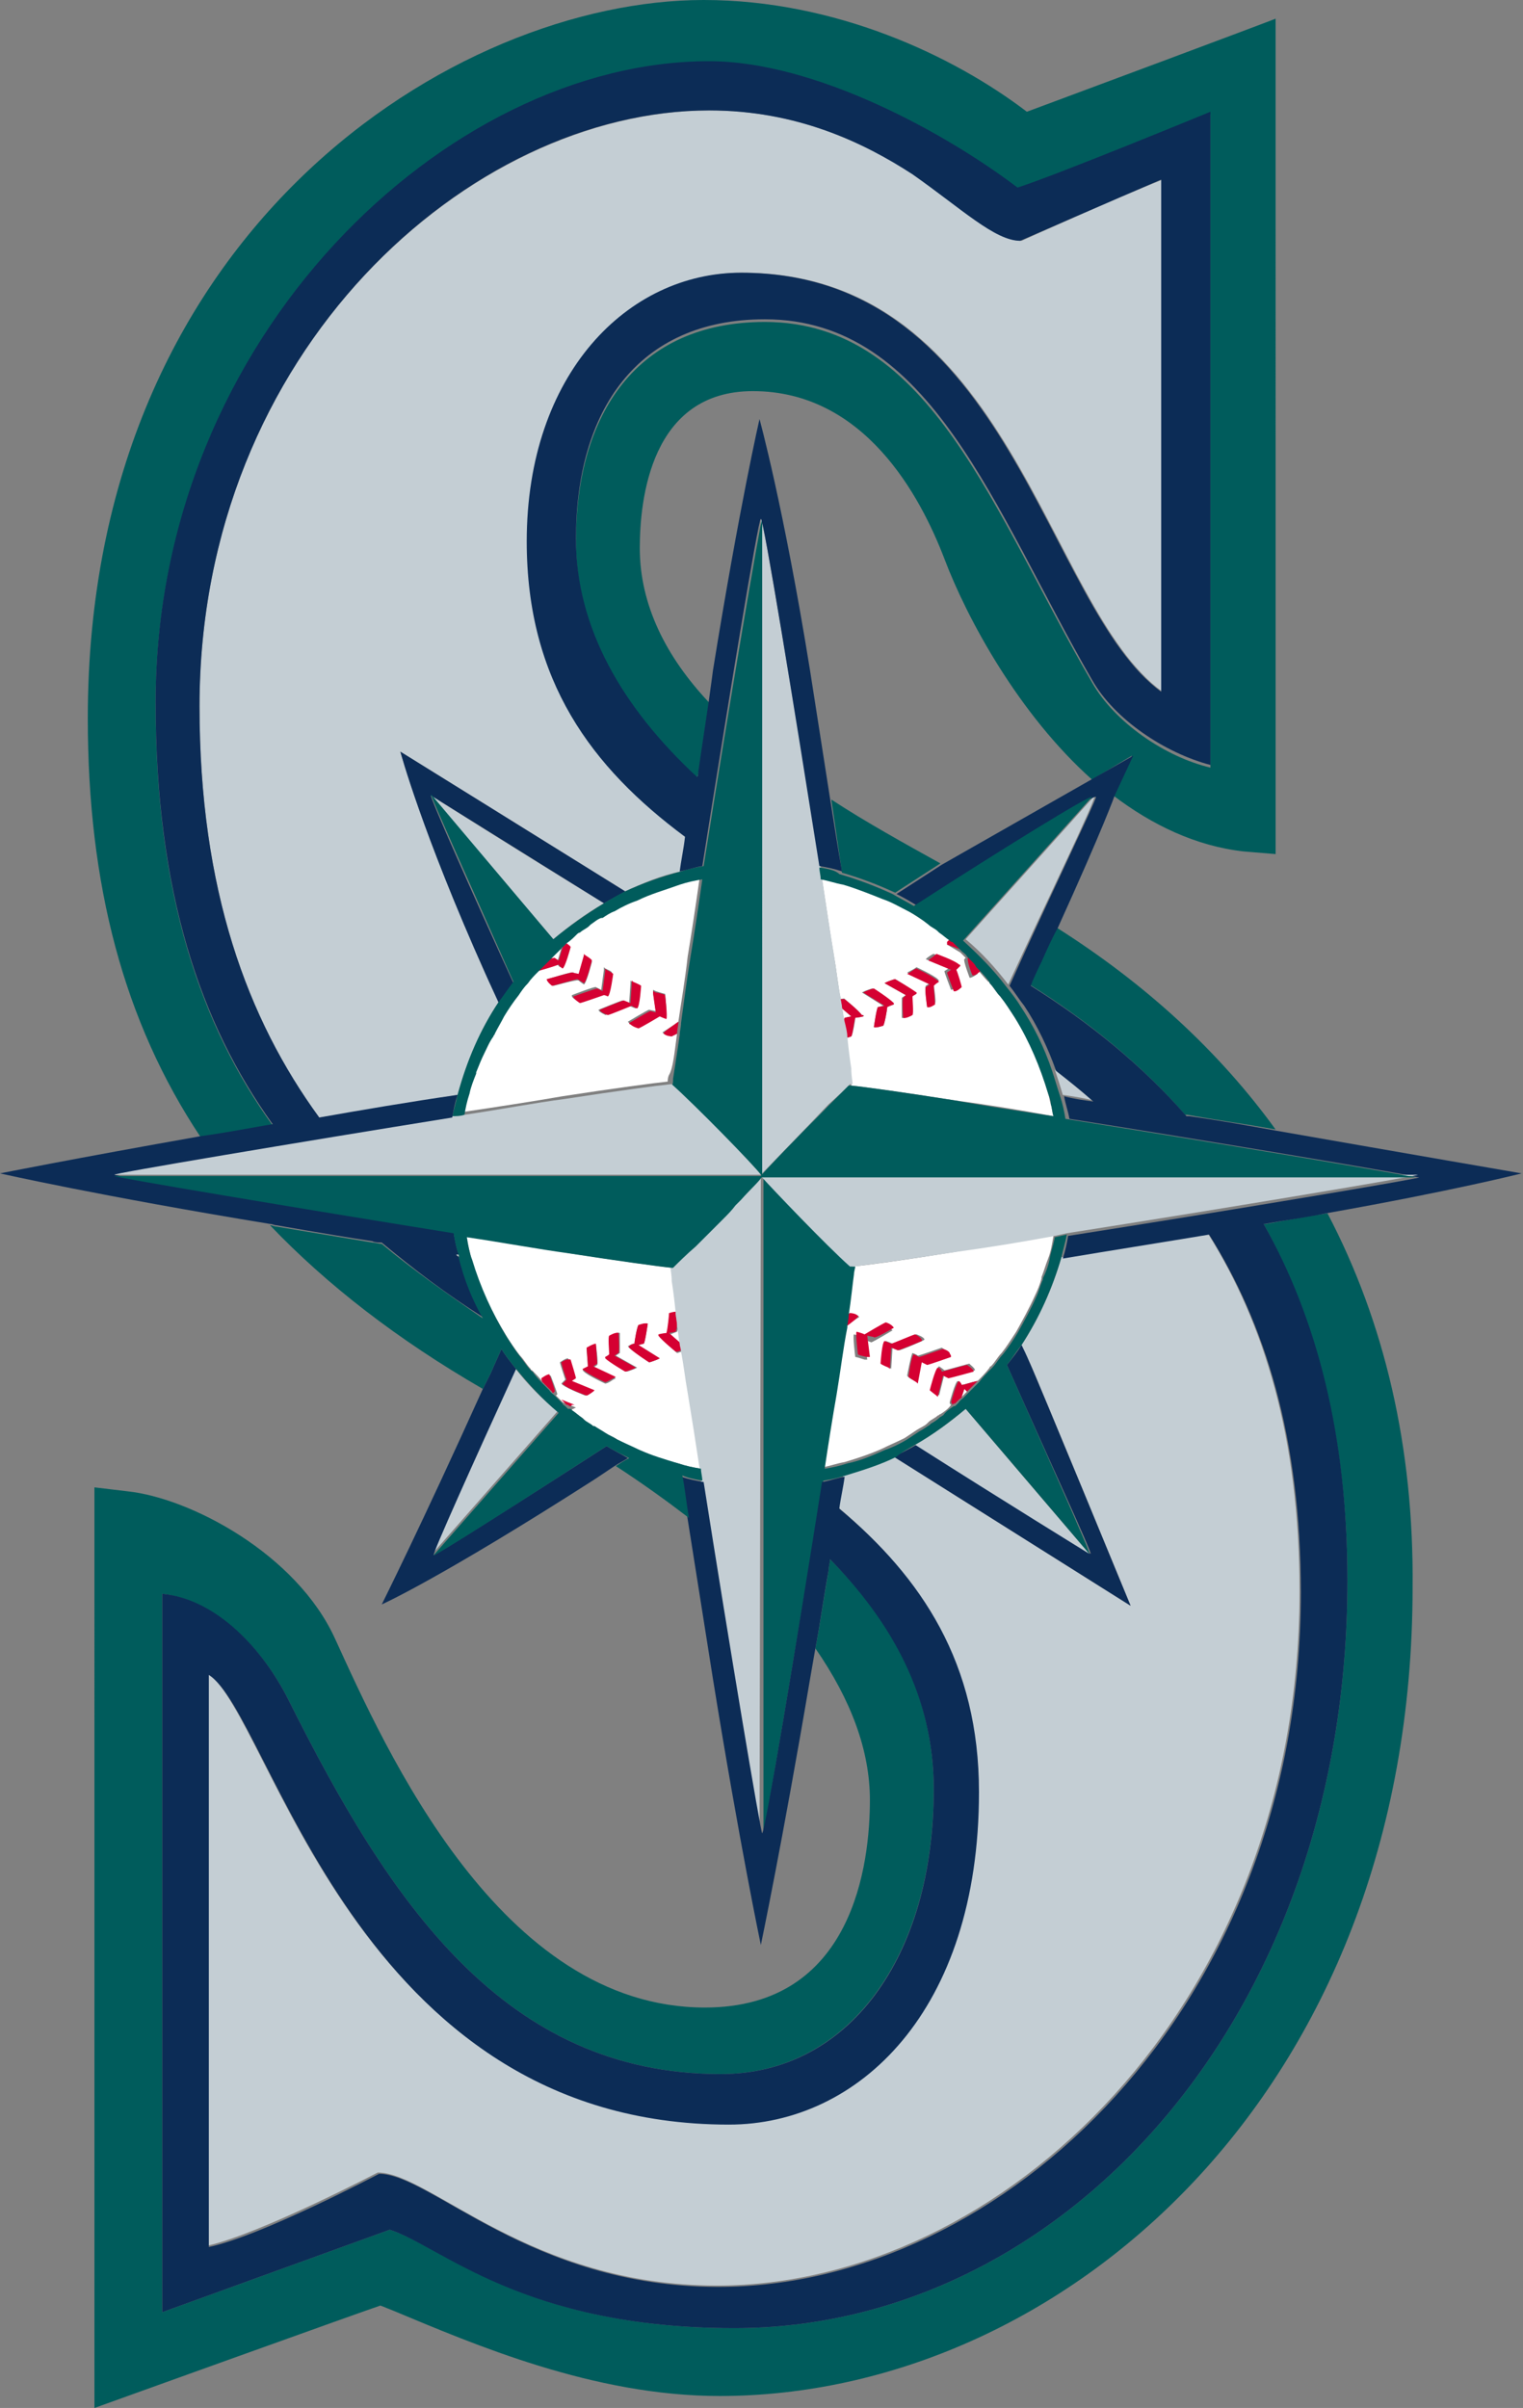 <?xml version="1.0" encoding="utf-8"?>
<svg xmlns="http://www.w3.org/2000/svg" xmlns:xlink="http://www.w3.org/1999/xlink" version="1.1" id="Layer_1" x="0px" y="0px" viewBox="0 0 114.5 181" style="enable-background:new 0 0 114.5 181;">
<rect x="0" y="0" width="114.5" height="181" fill="#808080" stroke="none"/>
<style type="text/css">
	.st0{fill:#005C5C;}
	.st1{fill:#C4CED4;}
	.st2{fill:#FFFFFF;}
	.st3{fill:#D50032;}
	.st4{fill:#0C2C56;}
</style>
<path class="st0" d="M63.3,65.6c1.4,0.4,2.7,0.9,4,1.5l3.4-2.2c-2.7-1.5-5.6-3.1-8.2-4.8L63.3,65.6L63.3,65.6z M48.1,109L48.1,109&#xA;	L48.1,109L48.1,109z M46.4,108.1L46.4,108.1C46.4,108.1,46.4,108.1,46.4,108.1L46.4,108.1z"/>
<path class="st0" d="M99.8,91.2c-1.4,0.2-3,0.5-4.6,0.8l-0.2,0c3.9,7.1,6.3,15.9,6.3,26.8c0,32.9-21.4,56.2-46.1,56.2&#xA;	c-15.8,0-22-6.2-25.9-7.4l-17.1,6.2v-54c4.1,0.5,7.6,4.2,9.5,8c7.6,15.2,16.2,28.1,32.5,28.1c9.6,0,16-8.9,16-21.4&#xA;	c0-7-3.1-12.6-7.8-17.3c0,0.3-0.1,0.5-0.1,0.8c-0.4,2.3-0.7,4.4-1,5.9c2.7,3.9,4.1,7.7,4.1,11.4c0,4.7-1.2,15.6-12.4,15.6&#xA;	c-15.4,0-24-19.4-27.8-27.7c-2.9-6.4-10.9-10.6-15.6-11.1l-2.5-0.3V181c0,0,20-7.2,21.5-7.7c0.5,0.2,1,0.4,1,0.4&#xA;	c6,2.5,15,6.4,24.5,6.4c25.6,0,52.1-22.7,52.1-60.8C106.3,108.8,104.1,99.4,99.8,91.2L99.8,91.2z M79.4,69.7&#xA;	c-0.4,0.8-0.7,1.6-1.2,2.5c0,0-0.3,0.6-0.7,1.5c0,0.1-0.1,0.2-0.1,0.3c4.3,2.7,8.3,5.9,11.7,9.8c0.1,0,0.2,0,0.2,0&#xA;	c2.2,0.4,4.4,0.7,6.6,1.1C91.7,79.1,86.2,74,79.4,69.7L79.4,69.7z M77.2,8.4C71.7,4.2,62.8,0,52.9,0C34.3,0,6.6,17.2,6.6,54&#xA;	c0,12.5,2.7,22.8,8.5,31.5c1.5-0.2,3.1-0.5,4.8-0.8l0.6-0.1c-5.4-7.5-8.8-17.4-8.8-31.7c0-27.6,22.1-48.2,41.7-48.2&#xA;	c8,0,17.8,5.4,23.1,9.6c3.1-1.1,14.5-5.7,14.5-5.7v49.1c-3.4-0.8-7.2-3.4-8.9-6.4c-7.4-12.7-12.1-27.1-24.6-27.1&#xA;	c-9.6,0-14.2,6.9-14.2,16.5c0,6.7,3.5,12.7,9.1,17.9c0-0.1,0-0.3,0.1-0.4c0.3-2.1,0.6-4,0.8-5.4c-3.2-3.4-5.2-7.3-5.2-11.6&#xA;	c0-3.6,0.8-11.8,8.5-11.8c8.4,0,12.6,7.9,14.4,12.6c1.7,4.5,5.6,11.7,11.1,16.6l3-1.8l-1.4,3c0,0,0,0,0,0c2.9,2.2,6.2,3.8,9.8,4.2&#xA;	l2.4,0.2V1.4C96,1.4,79.1,7.7,77.2,8.4L77.2,8.4z"/>
<path class="st1" d="M46.2,68.4L46.2,68.4L46.2,68.4 M66.3,108.9L66.3,108.9L66.3,108.9 M73.5,134.6c0,16.5-9.1,25-18.8,25&#xA;	c-28.2,0-34.4-30.9-39.1-33.8v43c4-0.9,12.8-5.5,12.8-5.5c3.9,0,11.4,8.5,25.5,8.5c21.3,0,43.8-20.9,43.8-52.2&#xA;	c0-11.6-2.7-20.2-6.9-26.9c-3,0.5-7.4,1.2-11,1.8c-0.7,2.4-1.7,4.6-3,6.6c0.3,0.8,0.6,1.3,0.6,1.3c0.6,1.3,7.6,18.3,7.6,18.3&#xA;	s-11.6-7.3-17.8-11.2c-1.2,0.6-2.5,1.1-3.8,1.4c-0.1,0.7-0.2,1.5-0.4,2.4C69.2,118.5,73.5,124.9,73.5,134.6L73.5,134.6z M75.3,101.7&#xA;	L75.3,101.7 M34.5,94.3c-0.1,0-0.1,0-0.2,0c0.1,0.1,0.2,0.1,0.2,0.2C34.5,94.5,34.5,94.4,34.5,94.3L34.5,94.3z M36.5,73.2&#xA;	c-4.8-10.8-6.4-16.7-6.4-16.7S40.9,63.2,47,67c1.3-0.6,2.7-1.2,4.2-1.5c0.1-0.8,0.3-1.7,0.4-2.6c-7-5.3-11.9-11.8-11.9-22.2&#xA;	c0-12.6,7.7-20.2,16.1-20.2c20.3,0,22.8,25.2,31.6,31.5V13.5c-3.3,1.3-10.6,4.6-10.6,4.6c-1.9,0-4.4-2.4-8.1-5&#xA;	c-3.8-2.4-8.8-4.8-15.3-4.8c-18,0-38.4,18-38.4,44.8C15,66.9,18.6,76.6,24,84c2.8-0.4,6.9-1.1,10.4-1.7c0.7-2.5,1.7-4.9,3.1-7&#xA;	C36.9,74.1,36.5,73.2,36.5,73.2L36.5,73.2z M63.5,109.9L63.5,109.9L63.5,109.9 M79.9,82.3c0.7,0.1,1.4,0.2,2.2,0.4&#xA;	c-0.9-0.8-1.8-1.5-2.8-2.3C79.5,81,79.7,81.6,79.9,82.3L79.9,82.3z M35.3,82.2L35.3,82.2L35.3,82.2"/>
<path class="st1" d="M42.2,71.3c-0.3,0.3-0.6,0.6-0.9,0.9C41.6,71.8,41.9,71.5,42.2,71.3C42.2,71.2,42.2,71.2,42.2,71.3z"/>
<path class="st2" d="M50.9,77.7c-0.2,0.1-0.4,0.2-0.4,0.2c0,0-0.4-0.1-0.6-0.2h0h0c0,0-0.1-0.1-0.1-0.1c0,0,0.8-0.5,1.2-0.8&#xA;	c0.2-1.4,0.5-3.1,0.7-4.9c0.3-1.8,0.6-3.8,0.9-5.9c-0.6,0.1-1.1,0.2-1.7,0.4c-1.1,0.3-2.1,0.7-3.2,1.2c-0.6,0.3-1.1,0.5-1.7,0.8h0&#xA;	c-0.3,0.2-0.6,0.3-0.9,0.5l-0.1,0c-0.3,0.2-0.5,0.3-0.8,0.5c0,0-0.1,0.1-0.1,0.1c-0.2,0.2-0.5,0.3-0.7,0.5c-0.1,0.1-0.1,0.1-0.2,0.1&#xA;	c-0.3,0.2-0.6,0.4-0.8,0.7c0.1,0.1,0.3,0.3,0.3,0.3c0,0-0.4,1.5-0.6,1.6c0,0-0.2-0.2-0.3-0.3c-0.2,0.1-1.2,0.4-1.6,0.5&#xA;	c-0.2,0.3-0.5,0.6-0.7,0.8c0,0,0,0,0,0c-0.2,0.3-0.4,0.6-0.7,0.9c-0.4,0.5-0.7,1-1.1,1.6c-0.3,0.4-0.5,0.8-0.7,1.3&#xA;	c0,0.1-0.1,0.1-0.1,0.2c-0.2,0.4-0.4,0.9-0.7,1.3c0,0,0,0,0,0c-0.2,0.5-0.4,1-0.6,1.4c0,0,0,0,0,0c-0.2,0.5-0.3,1-0.5,1.5v0&#xA;	c-0.2,0.5-0.3,1.1-0.4,1.7c2.7-0.4,5.3-0.8,7.6-1.2c3.9-0.6,6.9-1,7.9-1.1c0-0.1,0-0.3,0.1-0.5C50.6,80.3,50.7,79.2,50.9,77.7&#xA;	L50.9,77.7z M41.6,74.1c0,0-0.5-0.3-0.4-0.5c0,0,1.8-0.6,1.9-0.5l0.4,0.2l0.4-1.4l0-0.1l0.1,0.1c0,0,0.5,0.3,0.5,0.4&#xA;	c0,0-0.4,1.6-0.6,1.7c0,0-0.3-0.2-0.4-0.3C43.4,73.6,41.7,74.1,41.6,74.1L41.6,74.1z M43,74.8c0,0,1.8-0.7,1.8-0.6l0.4,0.2l0.2-1.5&#xA;	l0-0.2l0.1,0.1c0,0,0.5,0.2,0.5,0.3c0,0-0.3,1.6-0.4,1.7c0,0-0.3-0.1-0.4-0.3c-0.1,0-1.7,0.6-1.8,0.6C43.5,75.3,42.9,75,43,74.8&#xA;	L43,74.8z M45,75.9c0,0,1.7-0.7,1.8-0.7l0.5,0.2l0.1-1.5l0-0.2l0.1,0.1c0,0,0.5,0.2,0.6,0.3c0,0-0.1,1.6-0.3,1.7&#xA;	c0,0-0.3-0.1-0.5-0.2c0,0-1.7,0.7-1.8,0.7C45.6,76.3,45,76.1,45,75.9L45,75.9z M47.9,77.2c0,0-0.4-0.1-0.6-0.3h0&#xA;	c0,0-0.1-0.1-0.1-0.1c0,0,1.5-0.9,1.6-0.9l0.5,0.1l-0.2-1.4l0-0.2l0.2,0.1c0,0,0.6,0.2,0.7,0.2c0,0,0.2,1.6,0,1.7&#xA;	c0,0-0.4-0.1-0.5-0.2C49.5,76.4,48,77.2,47.9,77.2L47.9,77.2z"/>
<path class="st2" d="M41.9,72.3l0.3-1c-0.3,0.3-0.7,0.6-1,0.9c0.2-0.1,0.4-0.1,0.4-0.1L41.9,72.3L41.9,72.3z M35,92.8&#xA;	c0.1,0.6,0.3,1.1,0.4,1.7c0.6,2.1,1.5,4,2.6,5.8c0.3,0.5,0.7,1.1,1.1,1.6c0.3,0.3,0.5,0.7,0.8,1c0,0.1,0.1,0.1,0.1,0.1&#xA;	c0.3,0.3,0.6,0.6,0.9,1c0-0.2-0.1-0.3-0.1-0.3c0,0,0.4-0.3,0.6-0.3c0,0,0.5,1.3,0.5,1.4l-0.1,0.1c0.2,0.2,0.3,0.3,0.5,0.5l1,0.4&#xA;	l-0.2,0.1c0,0-0.1,0-0.1,0.1c0.3,0.2,0.5,0.4,0.8,0.6c0,0,0.1,0.1,0.1,0.1c0.2,0.2,0.5,0.3,0.7,0.5l0.1,0c0.3,0.2,0.5,0.3,0.8,0.5&#xA;	c0,0,0,0,0,0c0.3,0.2,0.6,0.3,0.9,0.5c0,0,0,0,0,0c0.6,0.3,1.1,0.6,1.7,0.8l0,0c0.9,0.4,1.9,0.8,2.9,1c0.6,0.2,1.1,0.3,1.7,0.4&#xA;	c-0.3-2-0.6-3.9-0.9-5.7c-0.2-1.1-0.3-2.1-0.5-3.1c-0.2,0-0.3,0.1-0.4,0.1c0,0-1-0.9-1.3-1.2l0,0l0,0c0,0,0-0.1,0-0.1&#xA;	c0,0,0.4-0.1,0.6-0.1c0-0.2,0.2-1.3,0.3-1.4c0,0,0.2-0.1,0.5-0.1c-0.1-0.9-0.2-1.7-0.3-2.4l0,0c0,0,0,0,0,0&#xA;	c-0.1-0.5-0.1-0.9-0.1-1.1c-1-0.1-3.9-0.5-7.8-1.1C40.3,93.7,37.7,93.3,35,92.8L35,92.8z M43.2,103.6l-0.3,0.2l1.7,0.7l-0.1,0.1&#xA;	c0,0-0.3,0.3-0.5,0.3c0,0-1.3-0.5-1.7-0.8h0c0,0-0.1-0.1-0.1-0.1c0,0,0.2-0.2,0.3-0.3c-0.1-0.3-0.4-1.2-0.4-1.3c0,0,0.4-0.3,0.6-0.3&#xA;	C42.8,102.2,43.2,103.4,43.2,103.6L43.2,103.6z M47.7,101c0-0.2,0.2-1.3,0.3-1.4c0,0,0.6-0.2,0.7-0.1c0,0-0.2,1.4-0.3,1.5l-0.4,0.1&#xA;	l1.6,1l-0.2,0.1c0,0-0.5,0.2-0.6,0.2c0,0-1.2-0.8-1.5-1.1l0,0h0c0,0-0.1-0.1-0.1-0.1C47.2,101.2,47.5,101,47.7,101L47.7,101z&#xA;	 M45.9,100.4c0,0,0.5-0.3,0.7-0.2c0,0,0,1.4,0,1.5l-0.3,0.2l1.6,0.9l-0.2,0.1c0,0-0.5,0.2-0.6,0.2c0,0-1.2-0.7-1.5-1l0,0l0,0&#xA;	c0,0-0.1-0.1-0.1-0.1c0,0,0.2-0.1,0.4-0.2C45.9,101.6,45.8,100.5,45.9,100.4L45.9,100.4z M44.8,101.1c0,0,0.2,1.3,0.1,1.5l-0.3,0.2&#xA;	l1.7,0.8l-0.2,0.1c0,0-0.4,0.3-0.6,0.3c0,0-1.3-0.6-1.6-0.9l0,0h0c0,0-0.1-0.1-0.1-0.1c0,0,0.2-0.1,0.4-0.2c0-0.2-0.1-1.3-0.1-1.4&#xA;	C44.1,101.3,44.6,101,44.8,101.1L44.8,101.1z"/>
<path class="st2" d="M50.4,100.3l0.8,0.7L51,99.6c0,0.3-0.1,0.5-0.1,0.5L50.4,100.3L50.4,100.3z M64.1,95.2c0,0.2,0,0.4-0.1,0.6&#xA;	c-0.1,0.7-0.2,1.8-0.4,3.1c0.2-0.1,0.2-0.2,0.3-0.2c0,0,0.4,0.1,0.6,0.2l0,0c0,0,0.1,0.1,0.1,0.1c0,0-0.7,0.4-1.1,0.7&#xA;	c-0.2,1.4-0.5,3.1-0.8,5c-0.3,1.8-0.6,3.7-0.9,5.6h0c0.6-0.1,1.1-0.3,1.7-0.4h0c1-0.3,1.9-0.6,2.8-1h0c0.6-0.3,1.1-0.5,1.7-0.8&#xA;	c0.3-0.2,0.6-0.4,0.9-0.6c0,0,0,0,0,0c0.3-0.2,0.6-0.3,0.8-0.5l0.1-0.1c0.2-0.2,0.5-0.3,0.7-0.5c0.1,0,0.1-0.1,0.2-0.1&#xA;	c0.3-0.2,0.6-0.4,0.8-0.7c-0.1-0.1-0.1-0.1-0.1-0.2c0,0,0.4-1.5,0.6-1.6c0,0,0.2,0.2,0.3,0.3c0.1,0,0.7-0.2,1.2-0.3&#xA;	c0.3-0.3,0.6-0.6,0.9-1c0-0.1,0.1-0.1,0.1-0.1c0.3-0.3,0.5-0.7,0.8-1h0c0.4-0.5,0.7-1,1.1-1.6c0.5-0.9,1-1.8,1.4-2.7c0,0,0,0,0,0&#xA;	c0.2-0.4,0.4-0.9,0.5-1.3c0,0,0-0.1,0-0.1c0.2-0.5,0.3-0.9,0.5-1.4c0.2-0.5,0.3-1.1,0.4-1.7c-2.7,0.4-5.2,0.8-7.4,1.2&#xA;	C68.1,94.7,65.2,95.1,64.1,95.2L64.1,95.2z M65.2,102.2l-0.2,0c0,0-0.6-0.2-0.7-0.2c0,0-0.2-1.6-0.1-1.7c0,0,0.4,0.1,0.6,0.2&#xA;	c0,0,1.5-0.9,1.6-0.9c0,0,0.4,0.1,0.6,0.3h0h0c0,0,0.1,0.1,0.1,0.1c0,0-1.5,0.9-1.6,0.9l-0.5-0.2L65.2,102.2L65.2,102.2z&#xA;	 M67.6,101.5l-0.5-0.2l-0.1,1.6l-0.1-0.1c0,0-0.5-0.2-0.6-0.3c0,0,0.1-1.6,0.3-1.7c0,0,0.3,0.1,0.5,0.2c0,0,1.7-0.7,1.8-0.7&#xA;	c0,0,0.6,0.2,0.6,0.4C69.4,100.8,67.7,101.5,67.6,101.5L67.6,101.5z M69.6,102.5l-0.4-0.2l-0.3,1.6l-0.1-0.1c0,0-0.5-0.2-0.6-0.4&#xA;	c0,0,0.3-1.6,0.4-1.7c0,0,0.3,0.1,0.4,0.2c0.1,0,1.8-0.6,1.8-0.6c0,0,0.3,0.2,0.5,0.3h0h0c0,0.1,0,0.1,0,0.1&#xA;	C71.5,101.9,69.7,102.5,69.6,102.5L69.6,102.5z M73.3,103c0,0-1.8,0.6-1.9,0.5l-0.4-0.2l-0.4,1.6l-0.1-0.1c0,0-0.4-0.3-0.5-0.4&#xA;	c0,0,0.4-1.6,0.6-1.7c0,0,0.3,0.2,0.4,0.3c0.1,0,1.8-0.5,1.9-0.5C72.8,102.5,73.3,102.8,73.3,103L73.3,103z"/>
<path class="st2" d="M72.3,105c0.1-0.1,0.3-0.3,0.4-0.4l-0.2-0.2L72.3,105z M62.7,71.9c0.2,1.1,0.3,2.2,0.5,3.2c0.1,0,0.3-0.1,0.3,0&#xA;	c0,0,1,0.8,1.3,1.2l0.1,0l0,0c0,0,0.1,0.1,0,0.1c0,0-0.4,0.1-0.6,0.1c0,0.2-0.2,1.3-0.3,1.4c0,0-0.2,0.1-0.4,0.1&#xA;	c0.1,1,0.3,1.8,0.3,2.4c0.1,0.5,0.1,0.9,0.1,1.2c1,0.1,3.9,0.5,7.7,1.1c2.3,0.3,4.8,0.7,7.5,1.2c-0.1-0.3-0.1-0.6-0.2-0.9&#xA;	c-0.1-0.3-0.1-0.5-0.2-0.8c-0.6-2-1.4-4-2.5-5.7c-0.3-0.5-0.7-1.1-1.1-1.6c-0.3-0.3-0.5-0.7-0.8-1c0-0.1-0.1-0.1-0.1-0.1&#xA;	c-0.3-0.3-0.6-0.7-0.9-1c0.1,0.2,0.1,0.3,0.1,0.4c0,0-0.4,0.3-0.6,0.3c0,0-0.5-1.3-0.4-1.4l0.1-0.1l-0.4-0.4L71.2,71l0.1-0.1&#xA;	c0,0,0.1-0.1,0.2-0.2c-0.3-0.2-0.5-0.4-0.8-0.6c0,0-0.1-0.1-0.1-0.1c-0.2-0.2-0.5-0.4-0.7-0.5c0,0,0,0,0,0c-0.6-0.4-1.1-0.7-1.7-1.1&#xA;	c-0.5-0.3-1.1-0.6-1.7-0.8c-1-0.4-1.9-0.8-3-1.1c-0.6-0.2-1.1-0.3-1.7-0.4C62.1,68.1,62.4,70.1,62.7,71.9L62.7,71.9z M66.7,75.7&#xA;	c0,0.2-0.2,1.3-0.3,1.4c0,0-0.6,0.2-0.7,0.1c0,0,0.2-1.4,0.3-1.5l0.4-0.1l-1.6-1l0.2-0.1c0,0,0.5-0.2,0.6-0.2c0,0,1.2,0.8,1.5,1.1&#xA;	l0,0l0,0c0,0,0.1,0.1,0.1,0.1C67.2,75.5,66.9,75.6,66.7,75.7L66.7,75.7z M68.5,76.3c0,0-0.5,0.3-0.7,0.2c0,0,0-1.4,0-1.5l0.3-0.2&#xA;	l-1.6-0.9l0.2-0.1c0,0,0.5-0.2,0.6-0.2c0,0,1.2,0.7,1.5,1l0,0l0,0c0,0,0.1,0.1,0.1,0.1c0,0-0.2,0.1-0.4,0.2&#xA;	C68.5,75.1,68.6,76.2,68.5,76.3L68.5,76.3z M70.3,75.4c0,0-0.5,0.3-0.6,0.2c0,0-0.2-1.3-0.1-1.5l0.3-0.2l-1.7-0.8l0.2-0.1&#xA;	c0,0,0.4-0.2,0.5-0.3c0,0,1.3,0.6,1.6,0.9h0l0,0c0,0,0.1,0.1,0.1,0.1c0,0-0.2,0.1-0.4,0.2C70.2,74.2,70.4,75.3,70.3,75.4L70.3,75.4z&#xA;	 M72,72.5L72,72.5C72.1,72.6,72.1,72.6,72,72.5c0.1,0.1-0.1,0.2-0.3,0.3c0.1,0.2,0.4,1.2,0.4,1.3c0,0-0.4,0.3-0.6,0.3&#xA;	c0,0-0.5-1.3-0.5-1.4l0.3-0.2l-1.7-0.7l0.1-0.1c0,0,0.4-0.3,0.5-0.3C70.4,71.8,71.7,72.3,72,72.5z"/>
<path class="st2" d="M64,76.4l-0.7-0.6c0.1,0.4,0.1,0.8,0.2,1.1c0-0.2,0.1-0.4,0.1-0.4C63.5,76.5,64,76.4,64,76.4z"/>
<path class="st3" d="M72.1,103.8c-0.2,0.1-0.6,1.6-0.6,1.6c0,0,0.1,0.1,0.1,0.2c0.1-0.1,0.1-0.1,0.2-0.1c0.1-0.1,0.1-0.1,0.2-0.2&#xA;	c0,0,0.1-0.1,0.1-0.1c0.1-0.1,0.2-0.1,0.2-0.2l0.2-0.6l0.2,0.2c0.1-0.1,0.2-0.2,0.2-0.2c0.1-0.1,0.2-0.2,0.3-0.3&#xA;	c0.1-0.1,0.2-0.2,0.3-0.3c-0.5,0.1-1,0.3-1.2,0.3C72.3,104,72.1,103.8,72.1,103.8L72.1,103.8z"/>
<path class="st3" d="M70.5,102.8c-0.2,0.1-0.6,1.7-0.6,1.7c0.1,0.1,0.5,0.4,0.5,0.4l0.1,0.1l0.4-1.6l0.4,0.2c0.1,0,1.9-0.5,1.9-0.5&#xA;	c0-0.2-0.5-0.5-0.5-0.5c-0.1,0-1.8,0.5-1.9,0.5C70.8,102.9,70.5,102.8,70.5,102.8L70.5,102.8z M71.4,101.7L71.4,101.7L71.4,101.7&#xA;	c-0.1-0.2-0.5-0.3-0.5-0.3c-0.1,0-1.7,0.6-1.8,0.6c-0.2-0.1-0.4-0.2-0.4-0.2c-0.2,0.1-0.4,1.7-0.4,1.7c0.1,0.1,0.6,0.4,0.6,0.4&#xA;	l0.1,0.1l0.3-1.6l0.4,0.2c0.1,0,1.8-0.6,1.8-0.6C71.5,101.8,71.4,101.8,71.4,101.7L71.4,101.7z M68.8,100.3c-0.1,0-1.7,0.7-1.8,0.7&#xA;	c-0.2-0.1-0.5-0.2-0.5-0.2c-0.2,0.1-0.3,1.7-0.3,1.7c0.1,0.1,0.6,0.3,0.6,0.3l0.1,0.1l0.1-1.6l0.5,0.2c0.1,0,1.8-0.7,1.8-0.7&#xA;	C69.4,100.6,68.8,100.3,68.8,100.3z M67.2,99.8C67.2,99.8,67.2,99.7,67.2,99.8L67.2,99.8L67.2,99.8c-0.2-0.3-0.6-0.4-0.6-0.4&#xA;	c-0.1,0-1.6,0.9-1.6,0.9c-0.2-0.1-0.6-0.2-0.6-0.2c-0.1,0.1,0.1,1.7,0.1,1.7c0.1,0.1,0.7,0.2,0.7,0.2l0.2,0l-0.2-1.6l0.5,0.1&#xA;	C65.7,100.7,67.2,99.8,67.2,99.8L67.2,99.8z M64.5,98.9L64.5,98.9c-0.2-0.2-0.6-0.2-0.6-0.2c0,0-0.1,0.1-0.3,0.2&#xA;	c0,0.3-0.1,0.6-0.1,0.9C63.9,99.5,64.6,99,64.5,98.9C64.6,99,64.5,99,64.5,98.9z M50.1,100.2c-0.2,0-0.6,0.1-0.6,0.1&#xA;	c0,0,0,0.1,0,0.1l0,0l0,0c0.3,0.4,1.3,1.2,1.3,1.2c0.1,0,0.2,0,0.4-0.1c0-0.2-0.1-0.4-0.1-0.6l-0.8-0.7l0.5-0.1c0,0,0.1-0.3,0.1-0.5&#xA;	c0-0.3-0.1-0.6-0.1-1c-0.2,0-0.5,0.1-0.5,0.1C50.3,98.8,50.2,99.9,50.1,100.2L50.1,100.2z M47.3,101.3L47.3,101.3&#xA;	c0.4,0.4,1.5,1.1,1.5,1.1c0.1,0,0.6-0.2,0.6-0.2l0.2-0.1l-1.6-1l0.4-0.1c0.1-0.1,0.3-1.5,0.3-1.5c-0.2-0.1-0.7,0.1-0.7,0.1&#xA;	c-0.1,0.1-0.3,1.2-0.3,1.4C47.5,101,47.2,101.2,47.3,101.3C47.2,101.2,47.2,101.2,47.3,101.3L47.3,101.3L47.3,101.3z M45.5,102&#xA;	C45.5,102,45.5,102,45.5,102l0,0.1l0,0c0.3,0.3,1.5,1,1.5,1c0.1,0,0.6-0.2,0.6-0.2l0.2-0.1l-1.6-0.9l0.3-0.2c0.1-0.1,0-1.5,0-1.5&#xA;	c-0.2-0.1-0.7,0.2-0.7,0.2c-0.1,0.1,0,1.2,0,1.4C45.7,101.9,45.5,102,45.5,102L45.5,102z M44.1,101.3c0,0.1,0.1,1.2,0.1,1.4&#xA;	c-0.2,0.1-0.4,0.2-0.4,0.2c0,0,0,0.1,0.1,0.1h0l0,0c0.3,0.3,1.6,0.9,1.6,0.9c0.1,0,0.6-0.3,0.6-0.3l0.2-0.1l-1.7-0.8l0.3-0.2&#xA;	c0-0.1-0.1-1.5-0.1-1.5C44.6,101,44.1,101.3,44.1,101.3L44.1,101.3z M42.2,102.4c0,0.1,0.3,1.1,0.4,1.3c-0.1,0.1-0.3,0.3-0.3,0.3&#xA;	c0,0,0,0.1,0.1,0.1h0c0.3,0.3,1.7,0.8,1.7,0.8c0.1,0,0.5-0.3,0.5-0.3l0.1-0.1l-1.7-0.7l0.3-0.2c0-0.1-0.4-1.4-0.4-1.4&#xA;	C42.6,102.1,42.2,102.4,42.2,102.4L42.2,102.4z M41.3,103.3c-0.2,0-0.6,0.3-0.6,0.3c0,0,0,0.2,0.1,0.3c0.1,0.1,0.2,0.2,0.3,0.3&#xA;	c0.1,0.1,0.3,0.3,0.4,0.4c0,0.1,0.1,0.1,0.1,0.1l0.1-0.1C41.8,104.6,41.3,103.3,41.3,103.3z M43.2,105.6l-1-0.4&#xA;	c0.1,0.1,0.2,0.2,0.2,0.2c0.1,0.1,0.2,0.2,0.2,0.2l0.1,0c0.1,0.1,0.1,0.1,0.2,0.1c0.1-0.1,0.1-0.1,0.1-0.1L43.2,105.6L43.2,105.6z&#xA;	 M42.3,72.8c0.2-0.1,0.6-1.6,0.6-1.6c0-0.1-0.2-0.2-0.3-0.3c-0.1,0.1-0.2,0.2-0.3,0.3l-0.3,1L41.7,72c0,0-0.2,0-0.4,0.1&#xA;	c-0.1,0.1-0.2,0.2-0.3,0.3c-0.1,0.1-0.2,0.2-0.3,0.3c-0.1,0.1-0.2,0.2-0.3,0.3c0.4-0.1,1.4-0.4,1.6-0.5&#xA;	C42.1,72.7,42.3,72.8,42.3,72.8z"/>
<path class="st3" d="M43.9,73.9c0.2-0.1,0.6-1.7,0.6-1.7c0-0.1-0.5-0.4-0.5-0.4l-0.1-0.1l0,0.1l-0.4,1.4L43,73.1&#xA;	c-0.1,0-1.9,0.5-1.9,0.5c0,0.2,0.4,0.5,0.4,0.5c0.1,0,1.8-0.5,1.9-0.5C43.6,73.7,43.9,73.9,43.9,73.9L43.9,73.9z M45.7,74.9&#xA;	c0.2-0.1,0.4-1.7,0.4-1.7c-0.1-0.1-0.5-0.3-0.5-0.3l-0.1-0.1l0,0.2l-0.2,1.5l-0.4-0.2c-0.1,0-1.8,0.6-1.8,0.6c0,0.2,0.5,0.5,0.5,0.5&#xA;	c0.1,0,1.8-0.6,1.8-0.6C45.5,74.8,45.7,74.9,45.7,74.9L45.7,74.9z M47.9,75.8c0.2-0.1,0.3-1.7,0.3-1.7c-0.1-0.1-0.6-0.3-0.6-0.3&#xA;	l-0.1-0.1l0,0.2l-0.1,1.5l-0.5-0.2c-0.1,0-1.8,0.7-1.8,0.7c0,0.2,0.6,0.4,0.6,0.4c0.1,0,1.8-0.7,1.8-0.7&#xA;	C47.6,75.7,47.9,75.8,47.9,75.8L47.9,75.8z M50,74.8c-0.1-0.1-0.7-0.2-0.7-0.2l-0.2-0.1l0,0.2l0.2,1.4L48.9,76&#xA;	c-0.1,0-1.6,0.9-1.6,0.9c0,0,0,0.1,0.1,0.1h0c0.2,0.2,0.6,0.3,0.6,0.3c0.1,0,1.6-0.9,1.6-0.9c0.2,0.1,0.5,0.2,0.5,0.2&#xA;	C50.2,76.4,50,74.8,50,74.8L50,74.8z M49.9,77.7L49.9,77.7L49.9,77.7c0.2,0.2,0.6,0.2,0.6,0.2c0,0,0.2-0.1,0.4-0.2&#xA;	c0-0.3,0.1-0.6,0.1-0.9C50.6,77.1,49.8,77.6,49.9,77.7C49.9,77.7,49.9,77.7,49.9,77.7L49.9,77.7z M64.3,76.5c0.2,0,0.6-0.1,0.6-0.1&#xA;	c0,0,0-0.1,0-0.1l0,0l-0.1,0c-0.3-0.4-1.3-1.2-1.3-1.2c0,0-0.2,0-0.3,0c0,0.2,0.1,0.5,0.1,0.7l0.7,0.6l-0.5,0.1c0,0-0.1,0.2-0.1,0.4&#xA;	c0.1,0.4,0.1,0.8,0.2,1.1c0.2,0,0.4-0.1,0.4-0.1C64.1,77.8,64.2,76.8,64.3,76.5L64.3,76.5z M67.2,75.4L67.2,75.4&#xA;	c-0.4-0.4-1.5-1.1-1.5-1.1c-0.1,0-0.6,0.2-0.6,0.2l-0.2,0.1l1.6,1L66,75.7c-0.1,0.1-0.3,1.5-0.3,1.5c0.1,0.1,0.7-0.1,0.7-0.1&#xA;	c0.1-0.1,0.3-1.2,0.3-1.4c0.2-0.1,0.5-0.2,0.5-0.2C67.2,75.5,67.2,75.5,67.2,75.4L67.2,75.4L67.2,75.4z M68.9,74.6L68.9,74.6&#xA;	L68.9,74.6c-0.4-0.3-1.6-1-1.6-1c-0.1,0-0.6,0.2-0.6,0.2l-0.2,0.1l1.6,0.9L67.9,75c-0.1,0.1,0,1.5,0,1.5c0.2,0.1,0.7-0.2,0.7-0.2&#xA;	c0.1-0.1,0-1.2,0-1.4C68.7,74.8,69,74.7,68.9,74.6C69,74.7,68.9,74.6,68.9,74.6L68.9,74.6z M70.6,73.8&#xA;	C70.6,73.7,70.6,73.7,70.6,73.8L70.6,73.8L70.6,73.8c-0.4-0.4-1.7-1-1.7-1c-0.1,0-0.5,0.3-0.5,0.3l-0.2,0.1l1.7,0.8l-0.3,0.2&#xA;	c-0.1,0.1,0.1,1.5,0.1,1.5c0.2,0.1,0.6-0.2,0.6-0.2c0-0.1-0.1-1.2-0.1-1.4C70.4,73.9,70.6,73.8,70.6,73.8L70.6,73.8z M69.9,72.1&#xA;	l-0.1,0.1l1.7,0.7l-0.3,0.2c0,0.1,0.5,1.4,0.5,1.4c0.2,0.1,0.6-0.3,0.6-0.3c0-0.1-0.3-1.1-0.4-1.3c0.1-0.1,0.3-0.3,0.3-0.3&#xA;	s0-0.1-0.1-0.1h0c-0.3-0.3-1.7-0.8-1.7-0.8C70.3,71.8,69.9,72.1,69.9,72.1z M73.1,73.3c0.2,0.1,0.6-0.3,0.6-0.3c0,0,0-0.2-0.1-0.4&#xA;	l-0.3-0.4c-0.1-0.1-0.2-0.2-0.3-0.3c0-0.1-0.1-0.1-0.1-0.1l-0.1,0.1C72.6,72.1,73.1,73.3,73.1,73.3L73.1,73.3z M71.2,71l1.1,0.4&#xA;	c-0.1-0.1-0.2-0.2-0.3-0.3c-0.1-0.1-0.1-0.1-0.2-0.2c-0.1-0.1-0.1-0.1-0.2-0.2c-0.1,0-0.1-0.1-0.2-0.1c-0.1,0.1-0.2,0.2-0.2,0.2&#xA;	L71.2,71L71.2,71z"/>
<path class="st4" d="M50.5,96.3C50.5,96.3,50.5,96.3,50.5,96.3C50.5,96.3,50.5,96.3,50.5,96.3L50.5,96.3L50.5,96.3z M36.5,73.2&#xA;	c0,0,0.4,0.9,1,2.2c0.3-0.5,0.7-1,1.1-1.5c-3.2-7-6.3-14-6.2-14.1c0,0,6.6,4.1,13,8.1c0.5-0.3,1.1-0.6,1.6-0.9&#xA;	c-6.1-3.8-16.9-10.5-16.9-10.5S31.7,62.5,36.5,73.2z M82,116.8c0,0-6.5-4.1-13.1-8.2c-0.5,0.3-1.1,0.6-1.7,0.9&#xA;	c6.2,3.9,17.8,11.2,17.8,11.2s-7-17-7.6-18.3c0,0-0.2-0.5-0.6-1.3c-0.3,0.5-0.7,1-1.1,1.5C78.9,109.8,82.1,116.7,82,116.8L82,116.8z"/>
<path class="st1" d="M41.6,70.6c1.2-1,2.4-1.9,3.8-2.7c-6.5-4-13-8.1-13-8.1L41.6,70.6L41.6,70.6z M72.6,70.6c1.2,1,2.2,2.1,3.2,3.4&#xA;	c3.2-6.9,6.6-13.9,6.5-14.2L72.6,70.6L72.6,70.6z M41.9,106.1c-1.2-1-2.3-2.1-3.2-3.3c-3.2,7-6.3,14-6.2,14L41.9,106.1L41.9,106.1z&#xA;	 M72.6,105.9c-1.2,1-2.4,1.9-3.8,2.7c6.6,4.2,13.1,8.2,13.1,8.2L72.6,105.9z"/>
<path class="st2" d="M63.9,81.5c-0.2,0.2-0.8,0.8-1.6,1.6c-1.9,1.9-4.8,5-5.1,5.3c-0.2,0.2-0.8,0.9-1.6,1.8c0.8-0.9,1.5-1.5,1.6-1.8&#xA;	c0.2-0.3,3.2-3.3,5.1-5.3C63.1,82.3,63.7,81.7,63.9,81.5L63.9,81.5z"/>
<path class="st2" d="M57.2,88.4C57.2,88.4,57.3,88.4,57.2,88.4C57.3,88.4,57.3,88.4,57.2,88.4C57.2,88.4,57.2,88.4,57.2,88.4z"/>
<path class="st1" d="M63.9,81.5c0,0,0.1,0,0.2,0c0-0.2-0.1-0.6-0.1-1.2c-0.1-0.6-0.2-1.4-0.3-2.4c0-0.3-0.1-0.7-0.2-1.1&#xA;	c-0.1-0.4-0.1-0.7-0.2-1.1c0-0.2-0.1-0.5-0.1-0.7c-0.2-1-0.3-2-0.5-3.2c-0.3-1.8-0.6-3.8-0.9-5.8c0-0.3-0.1-0.6-0.1-0.9&#xA;	C59.7,53.1,57.4,39,57.2,39v49.3c0.3-0.3,3.2-3.3,5.1-5.3C63.1,82.3,63.7,81.7,63.9,81.5L63.9,81.5z"/>
<path class="st0" d="M34.9,83.9c0.1-0.6,0.2-1.1,0.4-1.7v0c0.1-0.5,0.3-1,0.5-1.5c0,0,0,0,0-0.1c0.2-0.5,0.4-1,0.6-1.4c0,0,0,0,0,0&#xA;	c0.2-0.4,0.4-0.9,0.7-1.3c0-0.1,0.1-0.1,0.1-0.2c0.2-0.4,0.5-0.9,0.7-1.3c0.3-0.5,0.7-1.1,1.1-1.6c0.2-0.3,0.4-0.6,0.7-0.9&#xA;	c0,0,0,0,0,0c0.2-0.3,0.5-0.6,0.7-0.8c0.1-0.1,0.2-0.2,0.3-0.3c0.1-0.1,0.2-0.2,0.3-0.3c0.1-0.1,0.2-0.2,0.3-0.3&#xA;	c0.3-0.3,0.6-0.6,0.9-0.9c0,0,0-0.1,0.1-0.1c0.1-0.1,0.2-0.2,0.3-0.3c0.3-0.2,0.5-0.4,0.8-0.7c0,0,0.1-0.1,0.2-0.1&#xA;	c0.2-0.2,0.5-0.3,0.7-0.5c0,0,0.1-0.1,0.1-0.1c0.3-0.2,0.5-0.4,0.8-0.5l0.1,0c0.3-0.2,0.6-0.4,0.9-0.5h0c0.5-0.3,1.1-0.6,1.7-0.8&#xA;	c1-0.5,2.1-0.8,3.2-1.2c0.6-0.2,1.1-0.3,1.7-0.4c-0.3,2.1-0.6,4.1-0.9,5.9c-0.3,1.8-0.5,3.5-0.7,4.9c0,0.3-0.1,0.6-0.1,0.9&#xA;	c-0.2,1.4-0.4,2.6-0.5,3.3c0,0.2,0,0.4-0.1,0.5c0,0,0.1,0,0.1,0c1.7,1.6,6.2,6.2,6.7,6.8V39c-0.1,0-2.5,14.1-4.4,26.1&#xA;	c-0.6,0.1-1.1,0.2-1.7,0.4c-1.5,0.4-2.9,0.9-4.2,1.5c-0.6,0.3-1.1,0.6-1.6,0.9c-1.3,0.8-2.6,1.7-3.8,2.7l-9.2-10.9&#xA;	c-0.1,0,3.1,7.1,6.2,14.1c-0.4,0.5-0.7,1-1.1,1.5c-1.4,2.1-2.4,4.4-3.1,7c-0.1,0.5-0.3,1.1-0.4,1.7C34.3,83.9,34.6,83.9,34.9,83.9&#xA;	L34.9,83.9z"/>
<path class="st1" d="M57.2,88.4L57.2,88.4c-0.2,0.2-0.8,0.9-1.6,1.7c-0.1,0.1-0.2,0.2-0.4,0.4c-0.3,0.3-0.7,0.7-1,1.1&#xA;	c-0.7,0.7-1.3,1.4-2,2c-0.7,0.7-1.3,1.2-1.7,1.6c0,0-0.1,0-0.1,0c0,0.2,0.1,0.6,0.1,1.1l0,0c0.1,0.6,0.2,1.4,0.3,2.4&#xA;	c0,0.3,0.1,0.6,0.1,1c0.1,0.4,0.1,0.9,0.2,1.3c0,0.2,0.1,0.4,0.1,0.6c0.2,1,0.3,2,0.5,3.1c0.3,1.8,0.6,3.7,0.9,5.7&#xA;	c0.1,0.3,0.1,0.6,0.1,0.9c1.9,12.1,4.3,26.4,4.4,26.4L57.2,88.4L57.2,88.4z"/>
<path class="st0" d="M68.8,108.6c1.4-0.8,2.6-1.7,3.8-2.7l9.3,10.9c0.1-0.1-3-7-6.2-14.2c0.4-0.5,0.7-1,1.1-1.5c1.3-2,2.3-4.2,3-6.6&#xA;	c0.1-0.5,0.3-1.1,0.4-1.7l-0.9,0.2c-0.1,0.6-0.3,1.1-0.4,1.7c-0.1,0.5-0.3,1-0.5,1.4c0,0,0,0.1,0,0.1c-0.2,0.4-0.3,0.9-0.5,1.3&#xA;	c0,0,0,0,0,0c-0.4,0.9-0.9,1.8-1.4,2.7c-0.3,0.5-0.7,1.1-1.1,1.6h0c-0.3,0.3-0.5,0.7-0.8,1c0,0-0.1,0.1-0.1,0.1&#xA;	c-0.3,0.3-0.6,0.6-0.9,1c-0.1,0.1-0.2,0.2-0.3,0.3c-0.1,0.1-0.2,0.2-0.3,0.3c-0.1,0.1-0.2,0.2-0.2,0.2c-0.1,0.1-0.3,0.3-0.4,0.4&#xA;	c-0.1,0.1-0.2,0.1-0.2,0.2c0,0-0.1,0-0.1,0.1c-0.1,0.1-0.1,0.1-0.2,0.2c-0.1,0.1-0.1,0.1-0.2,0.1c-0.3,0.2-0.6,0.4-0.8,0.7&#xA;	c-0.1,0-0.1,0.1-0.2,0.1c-0.2,0.2-0.5,0.4-0.7,0.5c0,0-0.1,0.1-0.1,0.1c-0.3,0.2-0.6,0.4-0.8,0.5c0,0,0,0,0,0&#xA;	c-0.3,0.2-0.6,0.4-0.9,0.6c-0.5,0.3-1.1,0.6-1.7,0.8h0c-0.9,0.4-1.8,0.8-2.8,1h0c-0.6,0.2-1.1,0.3-1.7,0.4h0c0.3-2,0.6-3.9,0.9-5.6&#xA;	c0.3-1.8,0.5-3.5,0.8-5c0-0.3,0.1-0.6,0.1-0.9c0.2-1.3,0.3-2.4,0.4-3.1c0-0.2,0.1-0.5,0.1-0.6c-0.1,0-0.1,0-0.2,0&#xA;	c-1.7-1.5-5.9-5.9-6.6-6.7c0,0-0.1-0.1-0.1-0.1l0,49.3c0.1,0,2.5-14.3,4.5-26.4c0.6-0.1,1.1-0.2,1.7-0.4c1.3-0.4,2.6-0.8,3.8-1.4&#xA;	C67.7,109.2,68.3,108.9,68.8,108.6L68.8,108.6z"/>
<path class="st1" d="M57.2,88.3c-0.5-0.7-5-5.3-6.7-6.8c0,0-0.1,0-0.1,0c-1,0.1-4,0.5-7.9,1.1c-2.3,0.3-4.9,0.8-7.6,1.2&#xA;	c-0.3,0.1-0.6,0.1-0.9,0.1c-11.8,1.9-25.5,4.2-25.5,4.4L57.2,88.3L57.2,88.3z"/>
<path class="st4" d="M95.1,92c1.6-0.3,3.2-0.5,4.6-0.8c9.6-1.7,14.7-3,14.7-3S105.7,86.7,96,85c-2.2-0.4-4.4-0.8-6.6-1.1l-0.2,0&#xA;	c-3.4-3.9-7.4-7.1-11.7-9.8c0-0.1,0.1-0.2,0.1-0.3c0.4-0.9,0.7-1.5,0.7-1.5c0.4-0.9,0.8-1.8,1.2-2.5c3.5-7.7,4.3-10,4.3-10l1.4-3&#xA;	l-14.4,8.2l-3.4,2.2c0.6,0.3,1.1,0.6,1.6,0.9c6.5-4.1,13.2-8.4,13.4-8.2c0,0.3-3.4,7.3-6.5,14.2c0.4,0.5,0.7,1,1.1,1.5&#xA;	c1,1.5,1.8,3.2,2.4,4.9c0.9,0.7,1.9,1.5,2.8,2.3c-0.7-0.1-1.5-0.2-2.2-0.4c0.1,0.6,0.3,1.1,0.4,1.7c10.7,1.7,23.2,3.8,25.8,4.3&#xA;	c0.3,0.1,0.5,0.1,0.5,0.1c0,0.1-14.3,2.5-26.4,4.4c-0.1,0.6-0.2,1.1-0.4,1.7c3.6-0.6,8-1.3,11-1.8c4.2,6.7,6.9,15.3,6.9,26.9&#xA;	c0,31.3-22.5,52.2-43.8,52.2c-14.1,0-21.6-8.5-25.5-8.5c0,0-8.9,4.7-12.8,5.5v-43c4.7,2.9,10.9,33.8,39.1,33.8&#xA;	c9.7,0,18.8-8.5,18.8-25c0-9.7-4.3-16.1-10.5-21.3c0.1-0.8,0.3-1.6,0.4-2.4c-0.6,0.1-1.1,0.3-1.7,0.4c-1.9,12.1-4.3,26.4-4.5,26.4&#xA;	c-0.1,0-2.5-14.3-4.4-26.4c-0.6-0.1-1.1-0.2-1.7-0.4c0.2,1,0.3,2.1,0.5,3.2l1.9,12c2,12.4,3.6,20,3.6,20s1.6-7.6,3.7-20l0.4-2.3&#xA;	c0.3-1.5,0.6-3.7,1-5.9c0-0.3,0.1-0.5,0.1-0.8c4.6,4.7,7.8,10.3,7.8,17.3c0,12.6-6.4,21.4-16,21.4c-16.3,0-24.9-12.9-32.5-28.1&#xA;	c-1.9-3.8-5.4-7.6-9.5-8v54l17.1-6.2c3.8,1.2,10,7.4,25.9,7.4c24.7,0,46.1-23.3,46.1-56.2c0-10.9-2.3-19.7-6.3-26.8L95.1,92L95.1,92&#xA;	z"/>
<path class="st4" d="M28,93.3c0.2,0.1,0.5,0.1,0.7,0.1c2.4,2,4.9,3.9,7.6,5.6c-0.7-1.4-1.4-2.9-1.8-4.5c-0.1-0.1-0.2-0.1-0.2-0.2&#xA;	c0.1,0,0.1,0,0.2,0c-0.2-0.5-0.3-1.1-0.4-1.7c-11.8-1.9-25.5-4.2-25.5-4.3C8.5,88.2,22.2,85.9,34,84c0.1-0.6,0.2-1.1,0.4-1.7&#xA;	c-3.5,0.5-7.6,1.2-10.4,1.7C18.6,76.6,15,66.9,15,53.1C15,26.4,35.3,8.3,53.3,8.3c6.6,0,11.6,2.4,15.3,4.8c3.7,2.6,6.2,5,8.1,5&#xA;	c0,0,7.3-3.2,10.6-4.6V52c-8.8-6.4-11.3-31.5-31.6-31.5c-8.5,0-16.1,7.6-16.1,20.2c0,10.5,4.9,17,11.9,22.2&#xA;	c-0.1,0.9-0.3,1.8-0.4,2.6c0.5-0.1,1.1-0.3,1.7-0.4c1.9-12,4.2-26.1,4.4-26.1c0.2-0.1,2.5,14.1,4.4,26.1c0.6,0.1,1.1,0.2,1.7,0.4&#xA;	c-0.3-1.7-0.6-3.6-0.9-5.5l-1.5-9.6c-2-12.4-3.8-18.9-3.8-18.9s-1.5,6.5-3.5,18.9c0,0-0.1,0.8-0.3,2.2c-0.2,1.4-0.5,3.3-0.8,5.4&#xA;	c0,0.1,0,0.3-0.1,0.4c-5.6-5.2-9.1-11.2-9.1-17.9c0-9.6,4.6-16.5,14.2-16.5c12.5,0,17.2,14.3,24.6,27.1c1.7,3,5.5,5.5,8.9,6.4V8.4&#xA;	c0,0-11.4,4.7-14.5,5.7C71.1,10,61.3,4.6,53.3,4.6c-19.6,0-41.6,20.6-41.6,48.2c0,14.3,3.4,24.2,8.8,31.7l-0.6,0.1&#xA;	c-1.7,0.3-3.3,0.6-4.8,0.8C5.5,87.1,0,88.2,0,88.2s7.5,1.7,20.3,3.8c0.2,0,0.3,0.1,0.5,0.1C20.8,92.1,24.1,92.7,28,93.3z&#xA;	 M45.6,108.7c-6.5,4.2-13,8.3-13,8.2c-0.1-0.1,3-7,6.2-14c-0.4-0.5-0.8-1-1.1-1.5c-0.5,1.1-0.8,1.8-0.8,1.8l-0.6,1.2&#xA;	c-4.6,10.2-7.6,16.2-7.6,16.2s4.3-1.9,16-9.4c0,0,0.6-0.4,1.5-1c0.3-0.2,0.7-0.4,1-0.6C46.7,109.3,46.1,109,45.6,108.7L45.6,108.7z"/>
<path class="st0" d="M52.8,111.3c0-0.3-0.1-0.6-0.1-0.9c-0.6-0.1-1.1-0.2-1.7-0.4c-1-0.3-2-0.6-2.9-1h0v0c-0.6-0.3-1.1-0.5-1.7-0.8&#xA;	l0,0h0c-0.3-0.2-0.6-0.3-0.9-0.5c0,0,0,0,0,0c-0.3-0.2-0.5-0.3-0.8-0.5c0,0-0.1,0-0.1,0c-0.2-0.2-0.5-0.3-0.7-0.5&#xA;	c0,0-0.1-0.1-0.1-0.1c-0.3-0.2-0.5-0.4-0.8-0.6c-0.1-0.1-0.1-0.1-0.2-0.1l-0.1,0c-0.1-0.1-0.2-0.2-0.2-0.2c-0.1-0.1-0.2-0.1-0.2-0.2&#xA;	c-0.2-0.2-0.3-0.3-0.5-0.5c0,0-0.1-0.1-0.1-0.1c-0.1-0.1-0.3-0.2-0.4-0.4c-0.1-0.1-0.2-0.2-0.3-0.3c-0.3-0.3-0.6-0.6-0.9-1&#xA;	c0,0,0-0.1-0.1-0.1c-0.3-0.3-0.5-0.6-0.8-1c-0.4-0.5-0.7-1-1.1-1.6c-1.1-1.8-2-3.8-2.6-5.8c-0.2-0.5-0.3-1.1-0.4-1.7&#xA;	c2.7,0.4,5.4,0.9,7.6,1.2c3.9,0.6,6.8,1,7.8,1.1c0,0,0.1,0,0.1,0c0.4-0.4,1-1,1.7-1.6c0.6-0.6,1.3-1.3,2-2c0.4-0.4,0.7-0.7,1-1.1&#xA;	c0.1-0.1,0.2-0.2,0.4-0.4c0.8-0.9,1.5-1.5,1.6-1.8H8.6c0,0.1,13.7,2.4,25.5,4.3c0.1,0.6,0.2,1.1,0.4,1.7c0,0.1,0,0.1,0,0.2&#xA;	c0.4,1.6,1,3.1,1.8,4.5c-2.6-1.8-5.2-3.6-7.6-5.6c-0.2,0-0.5-0.1-0.7-0.1l-7.2-1.2c-0.2,0-0.3-0.1-0.5-0.1c4.3,4.5,9.6,8.6,16,12.3&#xA;	l0.6-1.2c0,0,0.3-0.7,0.8-1.8c0.3,0.5,0.7,1,1.1,1.5c1,1.2,2,2.3,3.2,3.3l-9.4,10.7c0.1,0.1,6.5-4,13-8.2c0.5,0.3,1.1,0.6,1.7,0.9&#xA;	c-0.4,0.2-0.7,0.4-1,0.6c2,1.3,3.8,2.6,5.5,3.9c-0.2-1.1-0.3-2.2-0.5-3.2C51.7,111.1,52.3,111.2,52.8,111.3L52.8,111.3z"/>
<path class="st1" d="M57.2,88.4C57.3,88.4,57.3,88.4,57.2,88.4c0.8,0.9,5,5.3,6.7,6.8c0.1,0,0.1,0,0.2,0c1-0.1,3.9-0.5,7.8-1.1&#xA;	c2.2-0.3,4.7-0.7,7.4-1.2l0.9-0.2c12.1-1.9,26.4-4.3,26.4-4.4C106.6,88.3,57.2,88.4,57.2,88.4z"/>
<path class="st0" d="M61.6,65.2c0,0.3,0.1,0.6,0.1,0.9c0.6,0.1,1.1,0.3,1.7,0.4c1,0.3,2,0.7,3,1.1c0.6,0.2,1.1,0.5,1.7,0.8&#xA;	c0.6,0.3,1.2,0.7,1.7,1.1c0,0,0,0,0,0c0.2,0.2,0.5,0.3,0.7,0.5c0,0,0.1,0.1,0.1,0.1c0.3,0.2,0.5,0.4,0.8,0.6&#xA;	c0.1,0.1,0.1,0.1,0.2,0.1c0.1,0.1,0.1,0.1,0.2,0.2c0.1,0.1,0.1,0.1,0.2,0.2c0.1,0.1,0.2,0.2,0.3,0.3c0.1,0.1,0.3,0.2,0.4,0.4&#xA;	c0,0,0.1,0.1,0.1,0.1c0.1,0.1,0.2,0.2,0.3,0.3c0.1,0.1,0.2,0.2,0.3,0.4c0.3,0.3,0.6,0.6,0.9,1c0,0,0.1,0.1,0.1,0.2&#xA;	c0.3,0.3,0.5,0.7,0.8,1c0.4,0.5,0.7,1,1.1,1.6c1.1,1.8,1.9,3.7,2.5,5.7c0.1,0.3,0.2,0.5,0.2,0.8c0.1,0.3,0.1,0.6,0.2,0.9&#xA;	c-2.7-0.4-5.3-0.8-7.5-1.2c-3.8-0.6-6.7-1-7.7-1.1c-0.1,0-0.1,0-0.2,0c-0.2,0.2-0.8,0.8-1.6,1.6c-1.9,1.9-4.9,5-5.1,5.3l0,0h0&#xA;	l49.3,0c0,0-0.2-0.1-0.5-0.1c-2.6-0.5-15.1-2.6-25.8-4.3c-0.1-0.6-0.2-1.1-0.4-1.7c-0.2-0.6-0.4-1.3-0.6-1.9&#xA;	c-0.6-1.8-1.4-3.4-2.4-4.9c-0.3-0.5-0.7-1-1.1-1.5c-0.9-1.2-2-2.3-3.2-3.4l9.7-10.8c-0.1-0.2-6.9,4-13.4,8.2&#xA;	c-0.5-0.3-1.1-0.6-1.6-0.9c-1.3-0.6-2.6-1.1-4-1.5C62.8,65.4,62.2,65.3,61.6,65.2L61.6,65.2z"/>
</svg>
